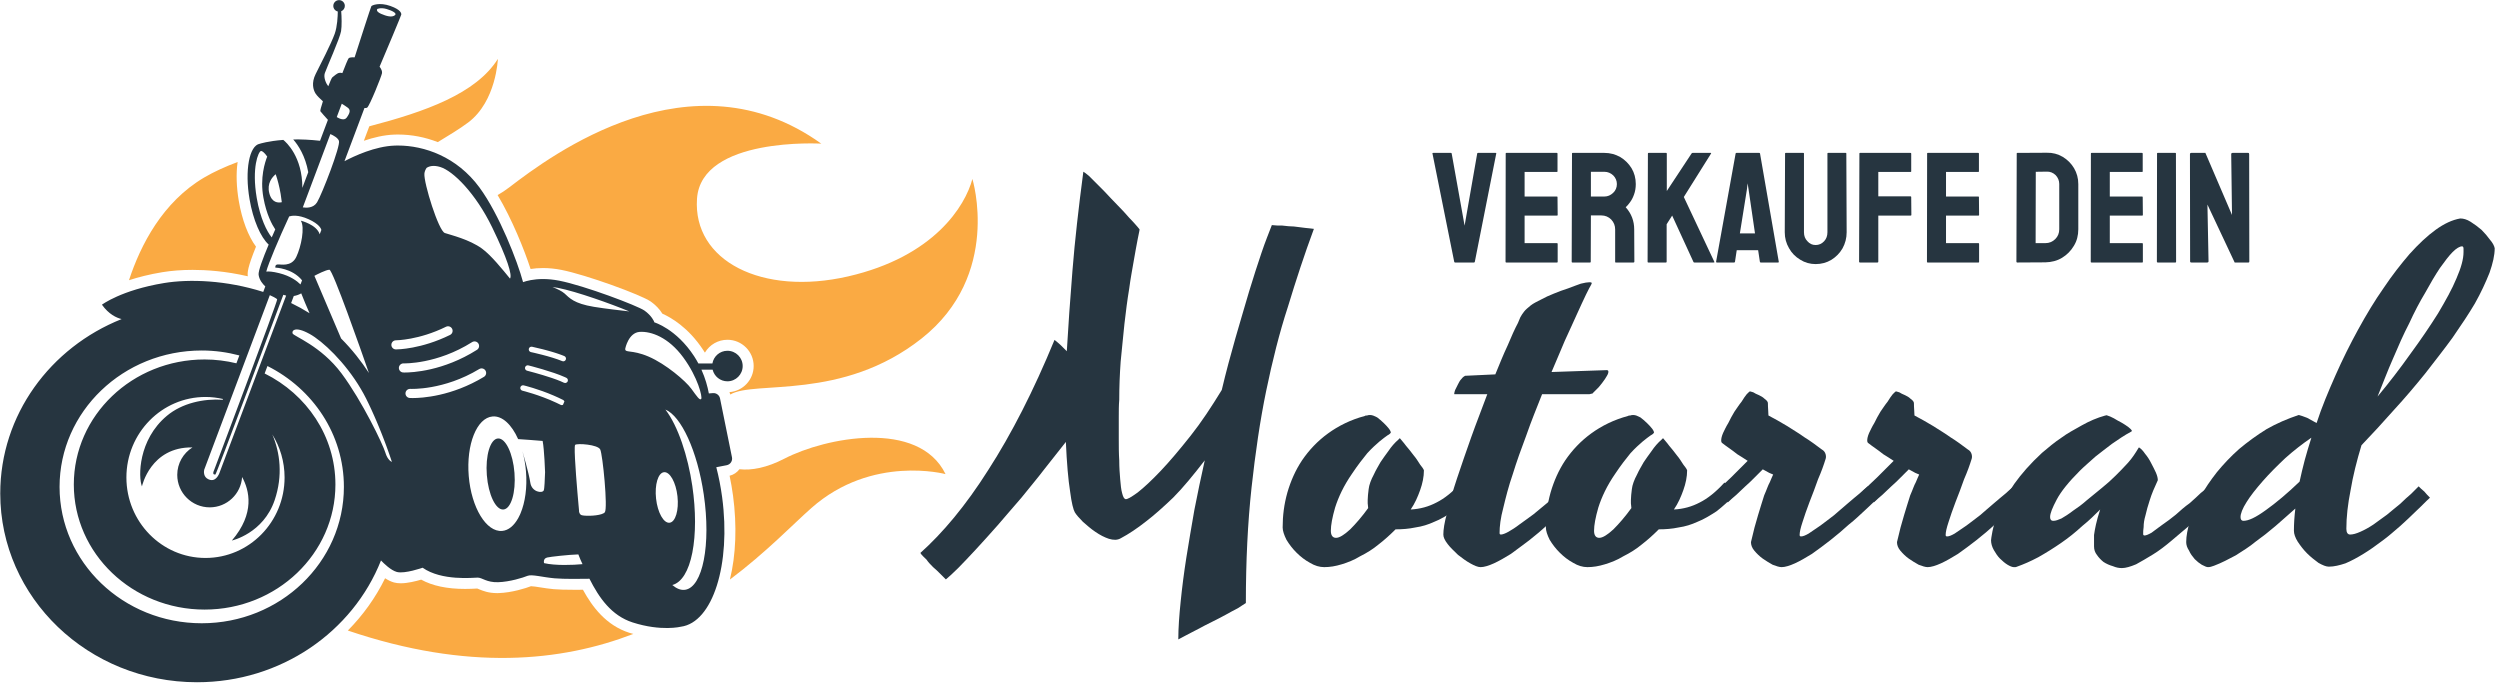 <?xml version="1.0" encoding="UTF-8" standalone="no"?>
<svg xmlns="http://www.w3.org/2000/svg" xmlns:xlink="http://www.w3.org/1999/xlink" xmlns:serif="http://www.serif.com/" width="100%" height="100%" viewBox="0 0 381 105" version="1.1" xml:space="preserve" style="fill-rule:evenodd;clip-rule:evenodd;stroke-linejoin:round;stroke-miterlimit:2;">
    <g transform="matrix(0.556,0,0,0.556,88.84,20.104)">
        <path d="M0,125.493C-0.676,125.5 -1.427,125.506 -2.201,125.506C-4.758,125.506 -6.707,125.448 -8,125.334C-9.325,125.217 -10.572,125.019 -11.672,124.845C-12.706,124.68 -13.684,124.524 -14.228,124.524L-14.251,124.524C-15.627,125.061 -19.498,126.299 -23.129,126.409C-23.27,126.413 -23.407,126.415 -23.543,126.415C-25.942,126.415 -27.477,125.772 -28.492,125.347C-28.646,125.283 -28.847,125.2 -28.968,125.156C-29.076,125.161 -29.216,125.169 -29.383,125.178C-30.057,125.214 -31.075,125.267 -32.317,125.267C-37.243,125.267 -41.276,124.412 -44.335,122.721C-45.786,123.15 -48.07,123.722 -49.932,123.722C-50.625,123.722 -51.23,123.648 -51.784,123.498C-52.615,123.271 -53.441,122.853 -54.226,122.34C-56.838,127.675 -60.31,132.497 -64.442,136.674C-31.515,147.825 -5.892,145.204 13.812,137.602C13.452,137.499 13.094,137.414 12.734,137.299C6.32,135.24 2.555,130.159 0,125.493M55.264,89.538C50.379,92.065 46.208,92.836 42.901,92.455C42.225,93.346 41.288,93.98 40.198,94.241C40.576,96.03 40.891,97.851 41.138,99.683C42.25,107.963 41.938,116.016 40.282,122.699C50.228,115.234 57.504,107.607 62.618,103.087C79.264,88.377 99.393,93.797 99.393,93.797C92.038,78.7 66.489,83.732 55.264,89.538M-94.328,18.937C-94.958,15.239 -95.121,11.447 -94.65,8.249C-98.022,9.511 -101.122,10.909 -103.833,12.506C-115.214,19.213 -121.255,30.982 -124.431,40.652C-121.921,39.832 -118.893,39.044 -115.289,38.45C-112.745,38.03 -109.948,37.817 -106.977,37.817C-103.275,37.817 -97.953,38.157 -91.859,39.571C-92.002,38.552 -91.915,37.117 -89.615,31.446C-91.736,28.602 -93.444,24.118 -94.328,18.937M40.154,71.325C40.254,71.535 40.334,71.755 40.404,71.981C46.943,68.01 71.006,73.851 92.812,56.636C114.877,39.216 106.747,12.893 106.747,12.893C104.812,20.248 96.296,34.184 72.683,39.603C49.07,45.022 30.103,35.345 31.264,18.313C32.425,1.281 65.328,3.216 65.328,3.216C29.715,-22.332 -8.607,6.313 -20.221,15.216C-21.225,15.986 -22.287,16.682 -23.385,17.314C-19.45,23.894 -16.084,32.257 -14.35,37.573C-13.364,37.417 -12.227,37.313 -10.945,37.313C-9.313,37.313 -7.615,37.484 -5.899,37.821C0.861,39.147 15.95,44.647 18.598,46.5C19.92,47.426 21.054,48.64 21.771,49.818C24.075,50.837 28.908,53.573 33.001,59.832C33.134,60.035 33.265,60.243 33.396,60.458L33.457,60.458C34.72,58.345 37.019,56.974 39.61,56.974C43.571,56.974 46.796,60.198 46.796,64.16C46.796,67.939 43.863,71.046 40.154,71.325M-50.696,0.717C-46.941,0.717 -43.249,1.446 -39.789,2.795C-36.87,1.004 -33.884,-0.755 -31.446,-2.59C-23.736,-8.395 -23.317,-20.01 -23.317,-20.01C-29.31,-10.459 -43.28,-5.531 -58.557,-1.54L-60.051,2.433C-57.462,1.543 -54.551,0.834 -51.681,0.734C-51.354,0.722 -51.026,0.717 -50.696,0.717" style="fill:rgb(250,170,67);fill-rule:nonzero;"></path>
    </g>
    <g transform="matrix(0.556,0,0,0.556,75.882,37.169)">
        <path d="M0,53.334C-2.093,53.496 -3.453,57.986 -3.038,63.363C-2.623,68.74 -0.59,72.968 1.503,72.806C3.596,72.645 4.955,68.155 4.54,62.778C4.125,57.401 2.092,53.172 0,53.334M55.719,42.506C55.332,42.99 54.558,41.828 53.009,39.699C51.461,37.57 46.041,32.925 41.3,30.893C36.558,28.86 34.719,30.022 34.912,28.667C34.912,28.667 35.783,24.312 38.88,24.119C41.977,23.925 46.719,25.57 50.783,31.086C54.848,36.603 56.105,42.022 55.719,42.506M51.314,94.809C50.163,94.978 48.972,94.503 47.797,93.506C50.356,92.826 52.298,89.703 53.292,84.625C54.278,79.582 54.275,73.092 53.285,66.349C52.087,58.201 49.386,49.932 45.905,45.408C50.222,47.189 54.668,56.731 56.424,68.688C58.438,82.404 56.151,94.098 51.314,94.809M43.35,69.83C42.927,66.005 43.897,62.759 45.518,62.58C47.138,62.401 48.794,65.356 49.217,69.181C49.64,73.006 48.669,76.252 47.049,76.431C45.429,76.61 43.772,73.655 43.35,69.83M26.3,17.248C20.815,16.344 19.59,14.796 18.235,13.57C17.559,12.958 16.189,12.314 14.965,11.83C15.451,11.893 15.937,11.952 16.431,12.049C21.617,13.067 31.091,16.466 36.008,18.508C33.472,18.202 29.734,17.813 26.3,17.248M29.3,73.57C28.621,74.4 25.362,74.64 23.68,74.477C23.563,74.466 23.455,74.453 23.355,74.438C23.347,74.437 23.339,74.435 23.331,74.434C23.241,74.42 23.158,74.405 23.084,74.388C23.055,74.381 23.031,74.373 23.004,74.366C22.955,74.353 22.906,74.34 22.867,74.325C22.805,74.301 22.753,74.276 22.719,74.248C22.139,73.764 22.235,73.086 22.235,73.086C22.235,73.086 22.212,72.841 22.174,72.42C22.168,72.361 22.162,72.299 22.156,72.234C22.151,72.174 22.146,72.11 22.14,72.045C22.133,71.972 22.126,71.899 22.119,71.82C22.116,71.791 22.113,71.758 22.11,71.728C21.786,68.137 20.948,58.474 21.058,55.787C21.073,55.391 21.108,55.138 21.171,55.086C21.751,54.603 27.364,54.99 28.041,56.344C28.719,57.699 30.171,72.506 29.3,73.57M12.654,87.505C12.654,87.505 12.268,86.248 13.525,85.958C14.426,85.75 19.28,85.198 22.045,85.112C22.238,85.641 22.431,86.119 22.622,86.538C22.81,86.949 22.999,87.364 23.189,87.782C20.677,88.04 15.707,88.215 12.654,87.505M8.88,65.441C8.493,62.828 6.741,56.901 6.741,56.901C6.741,56.901 6.738,56.914 6.738,56.915C7.197,58.592 7.531,60.412 7.691,62.336C8.063,66.785 7.46,70.86 6.209,73.836C6.158,73.959 6.107,74.082 6.054,74.2C5.906,74.527 5.75,74.837 5.586,75.134C4.44,77.211 2.919,78.53 1.155,78.677C-3.177,79.038 -7.274,72.307 -7.996,63.643C-8.718,54.979 -5.791,47.663 -1.459,47.302C1.209,47.08 3.786,49.554 5.542,53.508C7.149,53.616 10.312,53.834 12.26,54.011C12.727,56.419 12.927,62.572 12.927,62.572L12.927,62.573C12.842,64.609 12.777,67.075 12.558,67.57C12.171,68.441 9.268,68.054 8.88,65.441M-23.364,42.256C-23.827,42.256 -24.104,42.241 -24.165,42.237C-24.853,42.194 -25.376,41.602 -25.334,40.914C-25.292,40.226 -24.705,39.707 -24.012,39.742C-23.92,39.746 -14.891,40.206 -5.121,34.307C-4.53,33.95 -3.763,34.139 -3.404,34.73C-3.048,35.321 -3.237,36.09 -3.828,36.446C-12.687,41.795 -20.826,42.256 -23.364,42.256M-25.949,35.249C-26.638,35.221 -27.173,34.64 -27.146,33.951C-27.118,33.262 -26.521,32.735 -25.849,32.751C-25.755,32.759 -16.721,33.025 -7.074,26.923C-6.493,26.554 -5.719,26.728 -5.35,27.311C-4.98,27.894 -5.154,28.667 -5.738,29.035C-14.999,34.894 -23.567,35.255 -25.538,35.255C-25.768,35.255 -25.907,35.251 -25.949,35.249M-27.948,28.925L-27.959,28.925C-28.648,28.922 -29.205,28.362 -29.204,27.672C-29.202,26.983 -28.643,26.425 -27.953,26.425L-27.952,26.425C-27.888,26.425 -21.669,26.384 -14.221,22.71C-13.601,22.406 -12.853,22.659 -12.547,23.279C-12.241,23.898 -12.496,24.647 -13.115,24.953C-21.039,28.861 -27.546,28.925 -27.948,28.925M-29.324,59.616C-29.382,59.579 -29.448,59.529 -29.519,59.472C-29.57,59.429 -29.624,59.383 -29.682,59.327C-29.708,59.301 -29.737,59.27 -29.765,59.241C-29.828,59.175 -29.893,59.101 -29.959,59.018C-29.981,58.991 -30.003,58.964 -30.026,58.935C-30.115,58.816 -30.206,58.682 -30.296,58.529C-30.309,58.507 -30.321,58.481 -30.334,58.458C-30.41,58.322 -30.485,58.17 -30.559,58.005C-30.581,57.956 -30.603,57.905 -30.624,57.853C-30.708,57.649 -30.789,57.431 -30.861,57.183C-31.507,54.99 -37.185,43.119 -42.862,35.506C-48.539,27.893 -56.023,25.312 -56.281,24.538C-56.311,24.449 -56.323,24.354 -56.319,24.257L-56.319,24.248C-56.302,23.954 -56.111,23.655 -55.667,23.523C-54.999,23.325 -53.754,23.505 -51.636,24.667C-48.047,26.635 -41.868,32.451 -37.559,39.775L-37.56,39.775C-37.065,40.614 -36.59,41.469 -36.152,42.344C-35.912,42.825 -35.678,43.306 -35.447,43.787C-35.381,43.924 -35.316,44.062 -35.251,44.2C-35.076,44.567 -34.904,44.935 -34.735,45.3C-34.68,45.423 -34.622,45.546 -34.566,45.668C-34.349,46.144 -34.136,46.617 -33.929,47.086C-33.905,47.139 -33.883,47.191 -33.859,47.245C-33.675,47.664 -33.495,48.08 -33.319,48.491C-33.265,48.62 -33.211,48.747 -33.156,48.875C-33.001,49.243 -32.849,49.606 -32.7,49.965C-32.662,50.056 -32.624,50.148 -32.587,50.239C-32.404,50.683 -32.228,51.119 -32.058,51.544C-32.026,51.623 -31.997,51.697 -31.966,51.775C-31.827,52.123 -31.693,52.465 -31.563,52.798C-31.519,52.913 -31.475,53.026 -31.432,53.138C-31.309,53.456 -31.19,53.766 -31.076,54.067C-31.046,54.146 -31.015,54.229 -30.985,54.306C-30.853,54.657 -30.728,54.995 -30.607,55.32C-30.559,55.452 -30.513,55.577 -30.467,55.704C-30.396,55.897 -30.327,56.086 -30.262,56.269C-30.21,56.411 -30.159,56.552 -30.111,56.687C-30.06,56.829 -30.013,56.962 -29.966,57.096C-29.847,57.432 -29.735,57.749 -29.639,58.028C-29.263,59.117 -29.056,59.764 -29.056,59.764C-29.056,59.764 -29.164,59.721 -29.324,59.616M-81.185,103.986C-102.706,103.986 -120.152,87.249 -120.152,66.603C-120.152,45.957 -102.706,29.22 -81.185,29.22C-77.609,29.22 -74.157,29.707 -70.868,30.573L-71.678,32.73C-74.47,32.06 -77.383,31.68 -80.393,31.68C-100.194,31.68 -116.246,47.026 -116.246,65.958C-116.246,84.888 -100.194,100.235 -80.393,100.235C-60.591,100.235 -44.539,84.888 -44.539,65.958C-44.539,52.702 -52.421,41.221 -63.938,35.518L-63.17,33.475C-50.725,39.717 -42.217,52.197 -42.217,66.603C-42.217,87.249 -59.663,103.986 -81.185,103.986M-61.835,52.235C-59.71,55.646 -58.475,59.685 -58.475,64.022C-58.475,76.208 -68.18,86.086 -80.152,86.086C-92.124,86.086 -101.83,76.208 -101.83,64.022C-101.83,51.836 -92.124,41.958 -80.152,41.958C-78.502,41.958 -76.9,42.159 -75.356,42.515L-75.435,42.726C-80.678,42.368 -86.584,43.65 -90.733,47.119C-98.604,53.699 -98.604,63.893 -97.571,66.474C-97.571,66.474 -95.222,55.593 -83.735,55.788C-86.231,57.365 -87.894,60.141 -87.894,63.312C-87.894,68.23 -83.908,72.215 -78.991,72.215C-74.271,72.215 -70.419,68.54 -70.117,63.896C-68.129,67.531 -66.517,73.819 -72.926,81.312C-72.926,81.312 -64.281,79.376 -61.185,70.215C-58.922,63.522 -59.696,57.247 -61.835,52.235M-62.521,14.051C-62.006,14.281 -60.664,14.902 -60.507,15.215C-60.313,15.603 -77.733,61.86 -77.733,61.86C-78.41,63.312 -77.733,63.215 -77.442,63.215C-77.172,63.215 -61.029,19.88 -58.823,13.955C-58.56,14.035 -58.299,14.107 -58.046,14.167L-76.387,62.944C-76.392,62.957 -76.88,64.21 -77.806,64.618C-78.24,64.807 -78.725,64.785 -79.289,64.55C-80.838,63.902 -80.582,62.253 -80.511,61.915L-62.521,14.051ZM-51.633,19.004C-53.278,17.973 -54.965,17.045 -56.68,16.215L-55.954,14.285C-55.153,14.16 -54.452,13.869 -53.907,13.564C-53.394,14.935 -52.363,17.335 -51.633,19.004M-57.214,-7.529C-56.573,-7.737 -54.784,-8.076 -51.856,-6.746C-48.921,-5.411 -48.463,-4.132 -48.39,-3.831L-48.85,-2.632C-49.687,-5.313 -54.023,-6.365 -54.023,-6.365C-52.862,-4.526 -53.926,0.796 -55.281,3.603C-56.636,6.409 -59.636,5.538 -60.41,5.635C-61.185,5.731 -60.991,6.506 -60.991,6.506C-60.991,6.506 -56.429,6.607 -53.684,9.985L-54.117,11.114C-55.029,10.202 -56.854,8.793 -59.958,8.022C-61.725,7.583 -62.816,7.509 -63.496,7.59C-62.908,5.326 -60.049,-1.413 -57.214,-7.529M-66.105,-12.581C-67.52,-20.881 -65.684,-25.282 -64.933,-25.478L-64.932,-25.478C-64.57,-25.478 -63.946,-24.954 -63.234,-23.936C-63.833,-22.453 -65.267,-18.137 -64.281,-12.688C-63.444,-8.062 -61.916,-5.274 -61.031,-3.969C-61.349,-3.255 -61.672,-2.523 -61.995,-1.779C-63.328,-3.391 -65.155,-7.012 -66.105,-12.581M-60.911,-19.097C-60.384,-17.565 -59.907,-15.77 -59.554,-13.698C-59.419,-12.904 -59.315,-12.15 -59.236,-11.428C-60.224,-11.209 -61.987,-11.235 -62.668,-13.914C-63.351,-16.598 -61.854,-18.315 -60.911,-19.097M-45.925,-30.104C-45.062,-29.729 -43.871,-29.076 -43.571,-28.236C-43.087,-26.881 -48.217,-13.624 -49.571,-11.397C-50.549,-9.792 -52.478,-9.849 -53.479,-10.004L-45.925,-30.104ZM-42.797,-38.428C-42.305,-38.121 -41.612,-37.678 -41.152,-37.333C-40.378,-36.752 -40.475,-35.978 -41.442,-34.624C-42.091,-33.715 -43.388,-34.285 -44.176,-34.759L-42.797,-38.428ZM-35.354,35.391C-37.455,32.164 -39.977,28.948 -42.985,25.924L-50.301,8.752C-49.672,8.417 -47.115,7.086 -46.185,7.086C-45.273,7.086 -37.555,29.069 -35.354,35.391M-20.152,-19.236C-20.108,-19.802 -19.878,-20.336 -19.556,-20.829C-18.875,-21.285 -17.698,-21.656 -15.797,-21.075C-12.313,-20.01 -6.12,-13.914 -1.571,-4.526C2.579,4.039 3.982,8.563 3.315,9.513C1.358,7.119 -1.879,3.084 -4.378,1.28C-7.861,-1.236 -12.797,-2.397 -14.539,-2.978C-16.281,-3.559 -20.346,-16.72 -20.152,-19.236M6.151,39.332C6.247,38.928 6.652,38.679 7.055,38.776C7.242,38.82 11.007,39.732 15.301,41.579C15.685,41.744 16.072,41.918 16.462,42.097C16.521,42.125 16.581,42.152 16.642,42.18C17.048,42.369 17.456,42.565 17.864,42.772C18.042,42.862 18.165,43.015 18.228,43.189C18.091,43.489 17.96,43.792 17.837,44.105C17.737,44.15 17.635,44.191 17.524,44.191C17.411,44.191 17.295,44.165 17.187,44.11C16.785,43.907 16.383,43.715 15.981,43.528C15.981,43.528 15.98,43.528 15.98,43.527L15.98,43.528C11.294,41.346 6.756,40.247 6.707,40.235C6.304,40.139 6.056,39.734 6.151,39.332M7.443,33.846C7.545,33.444 7.959,33.204 8.354,33.303C8.634,33.373 14.978,34.986 18.354,36.522L18.354,36.521C18.493,36.584 18.636,36.648 18.765,36.711C19.137,36.893 19.29,37.342 19.108,37.714C19,37.933 18.8,38.071 18.577,38.114C18.53,38.124 18.482,38.134 18.434,38.134C18.323,38.134 18.211,38.11 18.104,38.058C17.842,37.929 17.544,37.799 17.232,37.668C17.156,37.636 17.081,37.605 17.003,37.572C16.687,37.443 16.357,37.314 16.01,37.185C16.003,37.183 15.996,37.181 15.99,37.178C15.638,37.048 15.271,36.92 14.898,36.793C14.818,36.766 14.74,36.739 14.66,36.712C11.523,35.656 8.036,34.77 7.987,34.757C7.586,34.655 7.343,34.248 7.443,33.846M8.47,28.77C8.555,28.363 8.95,28.105 9.358,28.191C9.461,28.213 10.631,28.463 12.18,28.857C12.35,28.9 12.526,28.946 12.706,28.993C12.763,29.008 12.817,29.022 12.875,29.037C13.101,29.097 13.331,29.159 13.565,29.223C13.665,29.25 13.768,29.279 13.868,29.307C14.002,29.345 14.136,29.382 14.271,29.421C14.4,29.458 14.529,29.496 14.658,29.534C14.771,29.567 14.885,29.6 14.998,29.634C15.134,29.675 15.269,29.716 15.403,29.758C15.511,29.791 15.617,29.825 15.725,29.859C15.861,29.902 15.998,29.946 16.134,29.991C16.237,30.024 16.339,30.059 16.441,30.094C16.577,30.14 16.714,30.186 16.848,30.233C16.947,30.268 17.042,30.304 17.14,30.339C17.262,30.383 17.386,30.427 17.505,30.473L17.505,30.472C17.746,30.563 17.979,30.656 18.203,30.75C18.585,30.91 18.765,31.35 18.604,31.731C18.484,32.019 18.206,32.191 17.913,32.191C17.855,32.191 17.799,32.17 17.741,32.156C17.702,32.147 17.661,32.149 17.623,32.132C17.23,31.968 16.803,31.806 16.354,31.648C16.351,31.647 16.347,31.646 16.344,31.645C15.897,31.488 15.432,31.336 14.959,31.19C14.955,31.189 14.951,31.188 14.946,31.187C14.476,31.041 13.999,30.902 13.531,30.771C13.524,30.769 13.518,30.767 13.51,30.765C13.044,30.635 12.588,30.513 12.155,30.401C12.155,30.401 12.154,30.4 12.153,30.4C10.422,29.952 9.074,29.665 9.048,29.659C8.643,29.573 8.384,29.175 8.47,28.77M-33.071,-64.381C-33.071,-64.381 -32.152,-64.865 -30.507,-64.381C-28.861,-63.897 -27.749,-63.22 -28.136,-62.785C-28.523,-62.349 -29.346,-62.107 -30.942,-62.64C-32.539,-63.172 -33.458,-63.752 -33.071,-64.381M62.904,37.667C65.216,37.667 67.09,35.793 67.09,33.481C67.09,31.17 65.216,29.296 62.904,29.296C60.833,29.296 59.125,30.804 58.79,32.78L54.948,32.78C54.595,32.121 54.217,31.459 53.783,30.796C48.848,23.248 42.88,21.506 42.88,21.506C42.88,21.312 42.106,19.635 40.171,18.28C38.235,16.925 23.719,11.441 16.815,10.086C15.149,9.759 13.656,9.635 12.349,9.635C9.763,9.635 7.91,10.121 6.891,10.48C5.404,4.887 0.357,-8.101 -5.056,-15.462C-11.253,-23.891 -20.188,-26.961 -27.403,-26.961C-27.698,-26.961 -27.991,-26.956 -28.281,-26.946C-33.661,-26.757 -39.373,-24.088 -42.06,-22.666L-36.578,-37.245C-36.252,-37.225 -35.979,-37.249 -35.828,-37.362C-35.159,-37.86 -31.947,-45.833 -31.77,-46.79C-31.685,-47.243 -31.914,-47.911 -32.435,-48.569C-30.663,-52.687 -26.516,-62.614 -26.489,-62.847C-26.455,-63.139 -26.508,-64.154 -29.469,-65.213C-32.431,-66.272 -34.52,-65.438 -34.698,-65.138C-34.837,-64.904 -37.926,-55.323 -39.271,-51.141C-40.123,-51.176 -40.757,-51.093 -40.933,-50.857C-41.133,-50.589 -41.902,-48.743 -42.635,-46.815C-42.921,-46.888 -43.24,-46.935 -43.507,-46.881C-44.152,-46.752 -44.862,-46.042 -45.378,-45.656C-45.548,-45.528 -45.991,-44.515 -46.499,-43.207C-47.047,-43.856 -47.874,-45.577 -47.442,-46.817C-46.926,-48.301 -43.313,-56.365 -42.991,-58.301C-42.759,-59.69 -42.827,-62.336 -42.956,-63.77C-42.372,-64.002 -41.958,-64.57 -41.958,-65.236C-41.958,-66.109 -42.666,-66.817 -43.539,-66.817C-44.412,-66.817 -45.12,-66.109 -45.12,-65.236C-45.12,-64.484 -44.594,-63.858 -43.89,-63.698C-43.904,-62.353 -44.023,-59.577 -44.733,-57.591C-45.701,-54.881 -48.733,-49.01 -49.958,-46.559C-51.185,-44.107 -50.604,-42.236 -50.023,-41.269C-49.642,-40.633 -48.628,-39.671 -47.972,-39.081C-48.44,-37.645 -48.759,-36.501 -48.668,-36.365C-48.478,-36.079 -47.234,-34.706 -46.596,-34.005L-48.754,-28.264C-51.52,-28.573 -53.988,-28.669 -56.11,-28.63C-54.693,-27.014 -52.785,-24.084 -51.987,-19.661L-53.604,-15.357C-53.585,-23.918 -58.052,-27.886 -58.827,-28.506C-62.982,-28.193 -65.269,-27.449 -65.269,-27.449C-68.167,-26.955 -69.423,-20.148 -68.077,-12.245C-67.098,-6.503 -65.013,-1.783 -62.835,0.188C-64.417,3.949 -65.738,7.477 -65.593,8.485C-65.384,9.956 -64.418,11.057 -63.758,11.658L-64.325,13.167C-74.429,9.944 -84.583,9.59 -91.507,10.731C-103.249,12.667 -108.539,16.667 -108.539,16.667C-106.659,19.299 -104.565,20.261 -103.142,20.609C-122.672,28.39 -136.41,46.857 -136.41,68.409C-136.41,96.985 -112.262,120.151 -82.475,120.151C-59.43,120.151 -39.772,106.281 -32.048,86.773C-31.24,87.622 -29.331,89.481 -27.7,89.925C-25.571,90.505 -20.636,88.764 -20.636,88.764C-15.41,92.441 -6.797,91.473 -5.539,91.473C-4.281,91.473 -3.12,92.829 0.073,92.732C3.268,92.634 6.944,91.473 8.105,90.99C9.268,90.505 12.268,91.376 15.558,91.667C18.097,91.891 22.985,91.827 25.092,91.786C27.714,96.974 31.086,101.883 36.944,103.764C44.783,106.28 50.171,104.929 50.171,104.929C58.885,103.758 63.938,87.853 61.457,69.405C61.074,66.555 60.532,63.813 59.86,61.215L62.709,60.664C63.709,60.47 64.36,59.498 64.157,58.499L60.882,42.362C60.697,41.451 59.859,40.822 58.933,40.899L57.817,40.992C57.467,39.094 56.851,36.843 55.784,34.474L58.85,34.474C59.297,36.304 60.937,37.667 62.904,37.667" style="fill:rgb(38,53,64);fill-rule:nonzero;"></path>
    </g>
    <g transform="matrix(1,0,0,1,34.914,-20.983)">
        <g transform="matrix(24,0,0,24,183.179,60.989)">
            <path d="M0.152,-0C0.149,-0 0.148,-0.002 0.147,-0.005L0.009,-0.692C0.008,-0.695 0.01,-0.696 0.013,-0.696L0.126,-0.696C0.129,-0.696 0.13,-0.695 0.131,-0.692L0.213,-0.234L0.293,-0.692C0.294,-0.695 0.295,-0.696 0.298,-0.696L0.41,-0.696C0.413,-0.696 0.415,-0.695 0.414,-0.692L0.278,-0.005C0.277,-0.002 0.276,-0 0.273,-0L0.152,-0Z" style="fill:rgb(38,53,64);fill-rule:nonzero;"></path>
        </g>
        <g transform="matrix(24,0,0,24,193.571,60.989)">
            <path d="M0.044,-0C0.041,-0 0.04,-0.002 0.04,-0.005L0.041,-0.692C0.041,-0.695 0.042,-0.696 0.045,-0.696L0.366,-0.696C0.369,-0.696 0.37,-0.694 0.37,-0.691L0.37,-0.579C0.37,-0.576 0.369,-0.575 0.366,-0.575L0.161,-0.575L0.161,-0.419L0.366,-0.419C0.369,-0.419 0.37,-0.418 0.37,-0.415L0.371,-0.302C0.371,-0.299 0.37,-0.298 0.367,-0.298L0.161,-0.298L0.161,-0.123L0.367,-0.123C0.37,-0.123 0.371,-0.121 0.371,-0.118L0.371,-0.004C0.371,-0.001 0.37,-0 0.367,-0L0.044,-0Z" style="fill:rgb(38,53,64);fill-rule:nonzero;"></path>
        </g>
        <g transform="matrix(24,0,0,24,203.651,60.989)">
            <path d="M0.044,-0C0.041,-0 0.04,-0.002 0.04,-0.005L0.042,-0.692C0.042,-0.695 0.043,-0.696 0.046,-0.696L0.248,-0.696C0.284,-0.696 0.317,-0.687 0.348,-0.67C0.378,-0.652 0.402,-0.628 0.42,-0.599C0.438,-0.569 0.447,-0.535 0.447,-0.498C0.447,-0.473 0.443,-0.451 0.436,-0.432C0.429,-0.412 0.42,-0.395 0.41,-0.382C0.4,-0.368 0.391,-0.358 0.383,-0.351C0.419,-0.311 0.437,-0.264 0.437,-0.21L0.438,-0.005C0.438,-0.002 0.436,-0 0.433,-0L0.32,-0C0.317,-0 0.316,-0.001 0.316,-0.003L0.316,-0.21C0.316,-0.234 0.308,-0.255 0.291,-0.273C0.274,-0.29 0.253,-0.299 0.228,-0.299L0.162,-0.299L0.161,-0.005C0.161,-0.002 0.16,-0 0.157,-0L0.044,-0ZM0.162,-0.419L0.248,-0.419C0.269,-0.419 0.287,-0.427 0.303,-0.442C0.319,-0.457 0.327,-0.476 0.327,-0.498C0.327,-0.519 0.319,-0.538 0.304,-0.553C0.288,-0.568 0.269,-0.576 0.248,-0.576L0.162,-0.576L0.162,-0.419Z" style="fill:rgb(38,53,64);fill-rule:nonzero;"></path>
        </g>
        <g transform="matrix(24,0,0,24,215.219,60.989)">
            <path d="M0.044,-0C0.041,-0 0.04,-0.002 0.04,-0.005L0.042,-0.691C0.042,-0.694 0.043,-0.696 0.046,-0.696L0.158,-0.696C0.161,-0.696 0.162,-0.694 0.162,-0.691L0.162,-0.454L0.319,-0.692C0.321,-0.695 0.323,-0.696 0.326,-0.696L0.441,-0.696C0.444,-0.696 0.444,-0.695 0.443,-0.692L0.27,-0.416L0.464,-0.004C0.465,-0.001 0.464,-0 0.459,-0L0.337,-0C0.334,-0 0.332,-0.001 0.331,-0.004L0.196,-0.298L0.161,-0.243L0.161,-0.005C0.161,-0.002 0.16,-0 0.157,-0L0.044,-0Z" style="fill:rgb(38,53,64);fill-rule:nonzero;"></path>
        </g>
        <g transform="matrix(24,0,0,24,226.475,60.989)">
            <path d="M0.006,-0.005L0.13,-0.692C0.131,-0.695 0.132,-0.696 0.135,-0.696L0.28,-0.696C0.283,-0.696 0.284,-0.695 0.285,-0.692L0.404,-0.005C0.405,-0.002 0.403,-0 0.4,-0L0.289,-0C0.286,-0 0.285,-0.002 0.284,-0.005L0.273,-0.078L0.137,-0.078L0.126,-0.005C0.125,-0.002 0.124,-0 0.121,-0L0.01,-0C0.007,-0 0.006,-0.002 0.006,-0.005ZM0.157,-0.185L0.253,-0.185L0.212,-0.466L0.206,-0.503L0.202,-0.466L0.157,-0.185Z" style="fill:rgb(38,53,64);fill-rule:nonzero;"></path>
        </g>
        <g transform="matrix(24,0,0,24,236.411,60.989)">
            <path d="M0.224,0.01C0.189,0.01 0.156,0.001 0.126,-0.018C0.096,-0.036 0.072,-0.06 0.055,-0.091C0.037,-0.122 0.028,-0.155 0.028,-0.192L0.03,-0.692C0.03,-0.695 0.031,-0.696 0.034,-0.696L0.146,-0.696C0.149,-0.696 0.15,-0.695 0.15,-0.692L0.15,-0.192C0.15,-0.169 0.157,-0.15 0.172,-0.135C0.186,-0.119 0.203,-0.111 0.224,-0.111C0.245,-0.111 0.263,-0.119 0.278,-0.135C0.292,-0.15 0.299,-0.169 0.299,-0.192L0.299,-0.692C0.299,-0.695 0.3,-0.696 0.303,-0.696L0.415,-0.696C0.418,-0.696 0.419,-0.695 0.419,-0.692L0.421,-0.192C0.421,-0.155 0.412,-0.121 0.395,-0.09C0.377,-0.059 0.353,-0.035 0.324,-0.017C0.294,0.001 0.261,0.01 0.224,0.01Z" style="fill:rgb(38,53,64);fill-rule:nonzero;"></path>
        </g>
        <g transform="matrix(24,0,0,24,247.451,60.989)">
            <path d="M0.045,-0C0.042,-0 0.04,-0.002 0.04,-0.005L0.042,-0.692C0.042,-0.695 0.043,-0.696 0.046,-0.696L0.366,-0.696C0.369,-0.696 0.371,-0.695 0.371,-0.692L0.371,-0.579C0.371,-0.576 0.37,-0.575 0.367,-0.575L0.162,-0.575L0.162,-0.42L0.367,-0.42C0.37,-0.42 0.371,-0.418 0.371,-0.415L0.372,-0.302C0.372,-0.299 0.37,-0.298 0.367,-0.298L0.162,-0.298L0.162,-0.005C0.162,-0.002 0.16,-0 0.157,-0L0.045,-0Z" style="fill:rgb(38,53,64);fill-rule:nonzero;"></path>
        </g>
        <g transform="matrix(24,0,0,24,257.795,60.989)">
            <path d="M0.044,-0C0.041,-0 0.04,-0.002 0.04,-0.005L0.041,-0.692C0.041,-0.695 0.042,-0.696 0.045,-0.696L0.366,-0.696C0.369,-0.696 0.37,-0.694 0.37,-0.691L0.37,-0.579C0.37,-0.576 0.369,-0.575 0.366,-0.575L0.161,-0.575L0.161,-0.419L0.366,-0.419C0.369,-0.419 0.37,-0.418 0.37,-0.415L0.371,-0.302C0.371,-0.299 0.37,-0.298 0.367,-0.298L0.161,-0.298L0.161,-0.123L0.367,-0.123C0.37,-0.123 0.371,-0.121 0.371,-0.118L0.371,-0.004C0.371,-0.001 0.37,-0 0.367,-0L0.044,-0Z" style="fill:rgb(38,53,64);fill-rule:nonzero;"></path>
        </g>
        <g transform="matrix(24,0,0,24,271.427,60.989)">
            <path d="M0.045,-0C0.042,-0 0.04,-0.002 0.04,-0.005L0.042,-0.692C0.042,-0.695 0.043,-0.696 0.046,-0.696L0.233,-0.697C0.27,-0.698 0.303,-0.689 0.334,-0.671C0.364,-0.653 0.388,-0.629 0.406,-0.599C0.424,-0.568 0.433,-0.535 0.433,-0.498L0.433,-0.211C0.433,-0.172 0.424,-0.137 0.405,-0.106C0.386,-0.074 0.361,-0.049 0.33,-0.03C0.299,-0.011 0.263,-0.002 0.224,-0.001L0.045,-0ZM0.162,-0.123L0.224,-0.123C0.249,-0.123 0.27,-0.132 0.287,-0.149C0.304,-0.166 0.312,-0.187 0.312,-0.211L0.312,-0.499C0.312,-0.52 0.304,-0.539 0.289,-0.555C0.273,-0.57 0.254,-0.578 0.233,-0.577L0.163,-0.576L0.162,-0.123Z" style="fill:rgb(38,53,64);fill-rule:nonzero;"></path>
        </g>
        <g transform="matrix(24,0,0,24,282.755,60.989)">
            <path d="M0.044,-0C0.041,-0 0.04,-0.002 0.04,-0.005L0.041,-0.692C0.041,-0.695 0.042,-0.696 0.045,-0.696L0.366,-0.696C0.369,-0.696 0.37,-0.694 0.37,-0.691L0.37,-0.579C0.37,-0.576 0.369,-0.575 0.366,-0.575L0.161,-0.575L0.161,-0.419L0.366,-0.419C0.369,-0.419 0.37,-0.418 0.37,-0.415L0.371,-0.302C0.371,-0.299 0.37,-0.298 0.367,-0.298L0.161,-0.298L0.161,-0.123L0.367,-0.123C0.37,-0.123 0.371,-0.121 0.371,-0.118L0.371,-0.004C0.371,-0.001 0.37,-0 0.367,-0L0.044,-0Z" style="fill:rgb(38,53,64);fill-rule:nonzero;"></path>
        </g>
        <g transform="matrix(24,0,0,24,292.835,60.989)">
            <path d="M0.045,-0C0.042,-0 0.04,-0.002 0.04,-0.005L0.041,-0.692C0.041,-0.695 0.042,-0.696 0.045,-0.696L0.157,-0.696C0.16,-0.696 0.161,-0.695 0.161,-0.692L0.162,-0.005C0.162,-0.002 0.161,-0 0.158,-0L0.045,-0Z" style="fill:rgb(38,53,64);fill-rule:nonzero;"></path>
        </g>
        <g transform="matrix(24,0,0,24,297.875,60.989)">
            <path d="M0.049,-0C0.044,-0 0.041,-0.002 0.041,-0.007L0.04,-0.688C0.04,-0.693 0.043,-0.696 0.048,-0.696L0.138,-0.696L0.307,-0.302L0.302,-0.688C0.302,-0.693 0.305,-0.696 0.311,-0.696L0.41,-0.696C0.414,-0.696 0.416,-0.693 0.416,-0.688L0.417,-0.006C0.417,-0.002 0.415,-0 0.412,-0L0.324,-0L0.151,-0.368L0.158,-0.008C0.158,-0.003 0.155,-0 0.149,-0L0.049,-0Z" style="fill:rgb(38,53,64);fill-rule:nonzero;"></path>
        </g>
    </g>
    <g transform="matrix(1,0,0,1,-35.439,-48.699)">
        <g transform="matrix(72,0,0,72,184.34,133.186)">
            <path d="M0.713,-0.689C0.693,-0.635 0.675,-0.58 0.658,-0.524C0.64,-0.469 0.625,-0.409 0.612,-0.346C0.599,-0.283 0.589,-0.214 0.581,-0.141C0.573,-0.067 0.569,0.014 0.569,0.103C0.565,0.106 0.559,0.109 0.552,0.114C0.544,0.118 0.535,0.123 0.526,0.128C0.517,0.133 0.507,0.138 0.497,0.143C0.487,0.148 0.477,0.153 0.468,0.158C0.459,0.163 0.45,0.167 0.443,0.171C0.435,0.175 0.43,0.178 0.426,0.18C0.426,0.156 0.428,0.129 0.431,0.1C0.434,0.07 0.438,0.039 0.443,0.007C0.448,-0.025 0.454,-0.059 0.46,-0.094C0.467,-0.129 0.474,-0.164 0.482,-0.199C0.458,-0.168 0.436,-0.141 0.415,-0.12C0.393,-0.099 0.375,-0.083 0.358,-0.07C0.339,-0.055 0.321,-0.043 0.304,-0.034C0.297,-0.03 0.289,-0.03 0.279,-0.033C0.27,-0.036 0.26,-0.041 0.25,-0.048C0.241,-0.054 0.232,-0.062 0.224,-0.069C0.216,-0.077 0.21,-0.084 0.207,-0.089C0.204,-0.094 0.2,-0.109 0.197,-0.133C0.193,-0.158 0.19,-0.193 0.188,-0.238C0.174,-0.22 0.159,-0.201 0.143,-0.181C0.127,-0.16 0.11,-0.14 0.094,-0.12C0.077,-0.1 0.06,-0.081 0.044,-0.062C0.028,-0.044 0.012,-0.026 -0.002,-0.011C-0.016,0.004 -0.029,0.018 -0.04,0.029C-0.051,0.04 -0.06,0.048 -0.066,0.053C-0.069,0.05 -0.073,0.046 -0.078,0.041C-0.083,0.036 -0.087,0.032 -0.093,0.027C-0.098,0.022 -0.103,0.017 -0.107,0.011C-0.112,0.006 -0.117,0.002 -0.12,-0.003C-0.073,-0.045 -0.024,-0.103 0.024,-0.179C0.073,-0.255 0.12,-0.347 0.164,-0.454C0.169,-0.45 0.174,-0.446 0.178,-0.442C0.182,-0.438 0.186,-0.434 0.19,-0.43C0.193,-0.482 0.197,-0.539 0.202,-0.601C0.207,-0.664 0.215,-0.734 0.225,-0.81C0.227,-0.809 0.231,-0.806 0.237,-0.801C0.243,-0.795 0.25,-0.788 0.258,-0.78C0.266,-0.772 0.275,-0.763 0.284,-0.753C0.293,-0.744 0.302,-0.734 0.31,-0.726C0.318,-0.717 0.325,-0.709 0.332,-0.702C0.338,-0.695 0.342,-0.691 0.344,-0.688C0.344,-0.685 0.342,-0.678 0.34,-0.667C0.338,-0.656 0.335,-0.641 0.332,-0.623C0.329,-0.605 0.325,-0.585 0.322,-0.562C0.318,-0.538 0.315,-0.514 0.312,-0.488C0.309,-0.462 0.307,-0.435 0.304,-0.408C0.302,-0.38 0.301,-0.354 0.301,-0.327C0.3,-0.316 0.3,-0.303 0.3,-0.289C0.3,-0.274 0.3,-0.259 0.3,-0.244C0.3,-0.229 0.3,-0.214 0.301,-0.199C0.301,-0.184 0.302,-0.171 0.303,-0.159C0.304,-0.147 0.305,-0.137 0.307,-0.13C0.309,-0.122 0.311,-0.118 0.314,-0.117C0.318,-0.116 0.326,-0.121 0.34,-0.131C0.354,-0.142 0.37,-0.157 0.389,-0.177C0.408,-0.197 0.429,-0.222 0.452,-0.251C0.475,-0.28 0.496,-0.312 0.518,-0.348C0.527,-0.386 0.537,-0.423 0.547,-0.458C0.557,-0.493 0.567,-0.526 0.576,-0.557C0.585,-0.587 0.594,-0.614 0.602,-0.638C0.61,-0.662 0.618,-0.681 0.624,-0.697C0.631,-0.696 0.638,-0.696 0.646,-0.696C0.655,-0.695 0.663,-0.694 0.671,-0.694C0.68,-0.693 0.688,-0.692 0.695,-0.691C0.702,-0.69 0.708,-0.69 0.713,-0.689Z" style="fill:rgb(38,53,64);fill-rule:nonzero;"></path>
        </g>
        <g transform="matrix(72,0,0,72,235.668,133.186)">
            <path d="M0.036,-0.05C0.036,-0.04 0.04,-0.035 0.047,-0.035C0.054,-0.035 0.064,-0.041 0.077,-0.053C0.089,-0.065 0.102,-0.08 0.115,-0.098C0.115,-0.102 0.114,-0.105 0.114,-0.108C0.114,-0.11 0.114,-0.113 0.114,-0.115C0.114,-0.122 0.115,-0.129 0.116,-0.138C0.117,-0.147 0.121,-0.158 0.127,-0.169C0.131,-0.178 0.136,-0.186 0.141,-0.195C0.146,-0.202 0.151,-0.21 0.158,-0.219C0.164,-0.228 0.171,-0.236 0.179,-0.243L0.182,-0.246C0.185,-0.242 0.19,-0.237 0.195,-0.23C0.2,-0.224 0.206,-0.217 0.211,-0.21C0.217,-0.203 0.221,-0.196 0.225,-0.19C0.229,-0.185 0.232,-0.181 0.233,-0.178C0.233,-0.164 0.23,-0.15 0.225,-0.136C0.22,-0.122 0.214,-0.108 0.205,-0.095C0.225,-0.096 0.243,-0.101 0.26,-0.11C0.276,-0.118 0.294,-0.132 0.312,-0.152C0.315,-0.149 0.319,-0.145 0.323,-0.14C0.328,-0.135 0.332,-0.131 0.335,-0.127C0.321,-0.113 0.308,-0.101 0.295,-0.091C0.281,-0.082 0.268,-0.074 0.255,-0.069C0.242,-0.063 0.229,-0.059 0.215,-0.057C0.201,-0.054 0.187,-0.053 0.173,-0.053C0.162,-0.042 0.15,-0.031 0.137,-0.021C0.125,-0.011 0.112,-0.003 0.098,0.004C0.085,0.012 0.072,0.017 0.059,0.021C0.046,0.025 0.034,0.027 0.022,0.027C0.012,0.027 0.002,0.024 -0.008,0.018C-0.019,0.012 -0.028,0.005 -0.037,-0.004C-0.045,-0.012 -0.052,-0.021 -0.058,-0.031C-0.063,-0.041 -0.066,-0.05 -0.066,-0.057C-0.066,-0.082 -0.063,-0.106 -0.056,-0.131C-0.049,-0.155 -0.039,-0.178 -0.025,-0.199C-0.01,-0.221 0.008,-0.24 0.03,-0.256C0.052,-0.272 0.078,-0.285 0.108,-0.293C0.109,-0.294 0.111,-0.294 0.113,-0.294C0.115,-0.295 0.118,-0.295 0.119,-0.295C0.124,-0.295 0.128,-0.293 0.134,-0.29C0.139,-0.286 0.143,-0.283 0.148,-0.278C0.152,-0.274 0.156,-0.27 0.159,-0.266C0.162,-0.262 0.163,-0.259 0.163,-0.258C0.162,-0.256 0.16,-0.254 0.156,-0.252C0.152,-0.249 0.146,-0.245 0.139,-0.239C0.132,-0.233 0.123,-0.225 0.113,-0.214C0.104,-0.203 0.093,-0.189 0.081,-0.171C0.063,-0.145 0.052,-0.121 0.045,-0.099C0.039,-0.078 0.036,-0.062 0.036,-0.05Z" style="fill:rgb(38,53,64);fill-rule:nonzero;"></path>
        </g>
        <g transform="matrix(72,0,0,72,259.293,133.186)">
            <path d="M0.025,0.027C0.019,0.027 0.012,0.024 0.003,0.019C-0.006,0.014 -0.014,0.008 -0.023,0.001C-0.031,-0.007 -0.039,-0.014 -0.045,-0.022C-0.051,-0.03 -0.054,-0.036 -0.054,-0.042C-0.054,-0.052 -0.052,-0.067 -0.046,-0.088C-0.041,-0.11 -0.034,-0.134 -0.025,-0.161C-0.016,-0.188 -0.006,-0.217 0.005,-0.248C0.016,-0.279 0.028,-0.309 0.039,-0.339L-0.03,-0.339C-0.031,-0.339 -0.031,-0.339 -0.031,-0.34C-0.031,-0.342 -0.03,-0.345 -0.029,-0.348C-0.027,-0.352 -0.025,-0.356 -0.023,-0.36C-0.021,-0.364 -0.019,-0.368 -0.016,-0.371C-0.013,-0.375 -0.01,-0.377 -0.008,-0.378L0.056,-0.381C0.065,-0.403 0.073,-0.423 0.082,-0.442C0.09,-0.461 0.097,-0.477 0.104,-0.49C0.106,-0.494 0.107,-0.498 0.109,-0.502C0.111,-0.506 0.114,-0.51 0.117,-0.514C0.12,-0.518 0.125,-0.522 0.131,-0.527C0.136,-0.531 0.144,-0.535 0.154,-0.54C0.161,-0.544 0.17,-0.548 0.18,-0.552C0.19,-0.556 0.2,-0.56 0.21,-0.563C0.22,-0.567 0.229,-0.57 0.237,-0.573C0.245,-0.575 0.251,-0.576 0.255,-0.576C0.258,-0.576 0.26,-0.576 0.26,-0.574L0.26,-0.573C0.26,-0.573 0.259,-0.572 0.259,-0.571C0.257,-0.568 0.253,-0.56 0.248,-0.55C0.243,-0.539 0.236,-0.525 0.229,-0.509C0.221,-0.492 0.213,-0.473 0.203,-0.452C0.194,-0.431 0.185,-0.409 0.175,-0.386L0.292,-0.39C0.295,-0.39 0.296,-0.388 0.295,-0.384C0.294,-0.38 0.291,-0.376 0.288,-0.371C0.284,-0.365 0.28,-0.36 0.275,-0.354C0.27,-0.349 0.266,-0.345 0.263,-0.342C0.263,-0.341 0.261,-0.34 0.259,-0.34C0.257,-0.339 0.255,-0.339 0.252,-0.339L0.155,-0.339C0.144,-0.311 0.132,-0.282 0.122,-0.253C0.111,-0.224 0.101,-0.196 0.093,-0.17C0.084,-0.144 0.078,-0.12 0.073,-0.099C0.067,-0.077 0.065,-0.059 0.065,-0.045C0.065,-0.043 0.066,-0.042 0.068,-0.042C0.071,-0.042 0.077,-0.044 0.084,-0.048C0.091,-0.052 0.099,-0.057 0.108,-0.064C0.117,-0.07 0.127,-0.078 0.137,-0.085C0.147,-0.093 0.156,-0.101 0.166,-0.109L0.207,-0.144C0.21,-0.141 0.213,-0.137 0.218,-0.133C0.222,-0.128 0.225,-0.124 0.229,-0.12C0.222,-0.113 0.213,-0.104 0.202,-0.094C0.191,-0.084 0.18,-0.073 0.167,-0.063C0.155,-0.052 0.142,-0.041 0.128,-0.03C0.115,-0.02 0.101,-0.01 0.089,-0.001C0.076,0.007 0.064,0.014 0.053,0.019C0.042,0.024 0.032,0.027 0.025,0.027Z" style="fill:rgb(38,53,64);fill-rule:nonzero;"></path>
        </g>
        <g transform="matrix(72,0,0,72,275.781,133.186)">
            <path d="M0.036,-0.05C0.036,-0.04 0.04,-0.035 0.047,-0.035C0.054,-0.035 0.064,-0.041 0.077,-0.053C0.089,-0.065 0.102,-0.08 0.115,-0.098C0.115,-0.102 0.114,-0.105 0.114,-0.108C0.114,-0.11 0.114,-0.113 0.114,-0.115C0.114,-0.122 0.115,-0.129 0.116,-0.138C0.117,-0.147 0.121,-0.158 0.127,-0.169C0.131,-0.178 0.136,-0.186 0.141,-0.195C0.146,-0.202 0.151,-0.21 0.158,-0.219C0.164,-0.228 0.171,-0.236 0.179,-0.243L0.182,-0.246C0.185,-0.242 0.19,-0.237 0.195,-0.23C0.2,-0.224 0.206,-0.217 0.211,-0.21C0.217,-0.203 0.221,-0.196 0.225,-0.19C0.229,-0.185 0.232,-0.181 0.233,-0.178C0.233,-0.164 0.23,-0.15 0.225,-0.136C0.22,-0.122 0.214,-0.108 0.205,-0.095C0.225,-0.096 0.243,-0.101 0.26,-0.11C0.276,-0.118 0.294,-0.132 0.312,-0.152C0.315,-0.149 0.319,-0.145 0.323,-0.14C0.328,-0.135 0.332,-0.131 0.335,-0.127C0.321,-0.113 0.308,-0.101 0.295,-0.091C0.281,-0.082 0.268,-0.074 0.255,-0.069C0.242,-0.063 0.229,-0.059 0.215,-0.057C0.201,-0.054 0.187,-0.053 0.173,-0.053C0.162,-0.042 0.15,-0.031 0.137,-0.021C0.125,-0.011 0.112,-0.003 0.098,0.004C0.085,0.012 0.072,0.017 0.059,0.021C0.046,0.025 0.034,0.027 0.022,0.027C0.012,0.027 0.002,0.024 -0.008,0.018C-0.019,0.012 -0.028,0.005 -0.037,-0.004C-0.045,-0.012 -0.052,-0.021 -0.058,-0.031C-0.063,-0.041 -0.066,-0.05 -0.066,-0.057C-0.066,-0.082 -0.063,-0.106 -0.056,-0.131C-0.049,-0.155 -0.039,-0.178 -0.025,-0.199C-0.01,-0.221 0.008,-0.24 0.03,-0.256C0.052,-0.272 0.078,-0.285 0.108,-0.293C0.109,-0.294 0.111,-0.294 0.113,-0.294C0.115,-0.295 0.118,-0.295 0.119,-0.295C0.124,-0.295 0.128,-0.293 0.134,-0.29C0.139,-0.286 0.143,-0.283 0.148,-0.278C0.152,-0.274 0.156,-0.27 0.159,-0.266C0.162,-0.262 0.163,-0.259 0.163,-0.258C0.162,-0.256 0.16,-0.254 0.156,-0.252C0.152,-0.249 0.146,-0.245 0.139,-0.239C0.132,-0.233 0.123,-0.225 0.113,-0.214C0.104,-0.203 0.093,-0.189 0.081,-0.171C0.063,-0.145 0.052,-0.121 0.045,-0.099C0.039,-0.078 0.036,-0.062 0.036,-0.05Z" style="fill:rgb(38,53,64);fill-rule:nonzero;"></path>
        </g>
        <g transform="matrix(72,0,0,72,299.406,133.186)">
            <path d="M0.198,-0.202C0.194,-0.189 0.189,-0.175 0.182,-0.159C0.176,-0.142 0.17,-0.126 0.164,-0.111C0.158,-0.095 0.153,-0.081 0.149,-0.068C0.145,-0.056 0.143,-0.047 0.143,-0.041C0.143,-0.039 0.144,-0.038 0.146,-0.038C0.15,-0.038 0.155,-0.04 0.162,-0.044C0.169,-0.049 0.177,-0.054 0.187,-0.061C0.196,-0.068 0.206,-0.075 0.216,-0.083C0.226,-0.092 0.236,-0.1 0.245,-0.108C0.254,-0.116 0.263,-0.123 0.27,-0.129C0.278,-0.136 0.283,-0.141 0.287,-0.144C0.29,-0.141 0.294,-0.137 0.298,-0.133C0.302,-0.128 0.306,-0.124 0.309,-0.12C0.302,-0.113 0.293,-0.104 0.282,-0.094C0.271,-0.084 0.26,-0.073 0.247,-0.063C0.235,-0.052 0.222,-0.041 0.208,-0.03C0.195,-0.02 0.182,-0.01 0.169,-0.001C0.156,0.007 0.144,0.014 0.133,0.019C0.122,0.024 0.112,0.027 0.105,0.027C0.1,0.027 0.094,0.025 0.086,0.022C0.079,0.018 0.072,0.014 0.065,0.009C0.058,0.004 0.052,-0.002 0.047,-0.008C0.042,-0.014 0.04,-0.02 0.04,-0.026C0.045,-0.048 0.05,-0.067 0.055,-0.083C0.06,-0.099 0.064,-0.113 0.068,-0.125C0.073,-0.136 0.076,-0.146 0.08,-0.153C0.083,-0.16 0.085,-0.165 0.087,-0.169C0.083,-0.171 0.079,-0.172 0.076,-0.174C0.072,-0.176 0.069,-0.178 0.065,-0.18C0.06,-0.175 0.054,-0.169 0.048,-0.163C0.041,-0.156 0.035,-0.15 0.028,-0.144C0.022,-0.138 0.015,-0.132 0.009,-0.126C0.002,-0.12 -0.004,-0.115 -0.009,-0.11L-0.032,-0.134C-0.024,-0.142 -0.014,-0.152 -0.002,-0.163C0.01,-0.175 0.022,-0.187 0.033,-0.198C0.025,-0.203 0.018,-0.208 0.011,-0.212C0.005,-0.217 -0.001,-0.221 -0.005,-0.224C-0.011,-0.228 -0.016,-0.232 -0.02,-0.235C-0.022,-0.236 -0.023,-0.238 -0.023,-0.241C-0.023,-0.245 -0.022,-0.25 -0.019,-0.257C-0.016,-0.263 -0.013,-0.27 -0.008,-0.278C-0.004,-0.286 0,-0.294 0.005,-0.302C0.01,-0.309 0.015,-0.317 0.02,-0.323C0.024,-0.33 0.028,-0.335 0.031,-0.339C0.035,-0.343 0.037,-0.345 0.038,-0.345C0.039,-0.345 0.041,-0.344 0.045,-0.343C0.048,-0.341 0.052,-0.339 0.057,-0.337C0.061,-0.335 0.065,-0.333 0.068,-0.33C0.072,-0.327 0.074,-0.325 0.075,-0.323C0.076,-0.322 0.076,-0.318 0.076,-0.313C0.076,-0.308 0.077,-0.301 0.077,-0.294C0.09,-0.287 0.103,-0.28 0.116,-0.272C0.13,-0.263 0.142,-0.256 0.153,-0.248C0.166,-0.24 0.178,-0.231 0.19,-0.222C0.194,-0.22 0.197,-0.216 0.198,-0.212C0.199,-0.208 0.199,-0.205 0.198,-0.202Z" style="fill:rgb(38,53,64);fill-rule:nonzero;"></path>
        </g>
        <g transform="matrix(72,0,0,72,321.66,133.186)">
            <path d="M0.198,-0.202C0.194,-0.189 0.189,-0.175 0.182,-0.159C0.176,-0.142 0.17,-0.126 0.164,-0.111C0.158,-0.095 0.153,-0.081 0.149,-0.068C0.145,-0.056 0.143,-0.047 0.143,-0.041C0.143,-0.039 0.144,-0.038 0.146,-0.038C0.15,-0.038 0.155,-0.04 0.162,-0.044C0.169,-0.049 0.177,-0.054 0.187,-0.061C0.196,-0.068 0.206,-0.075 0.216,-0.083C0.226,-0.092 0.236,-0.1 0.245,-0.108C0.254,-0.116 0.263,-0.123 0.27,-0.129C0.278,-0.136 0.283,-0.141 0.287,-0.144C0.29,-0.141 0.294,-0.137 0.298,-0.133C0.302,-0.128 0.306,-0.124 0.309,-0.12C0.302,-0.113 0.293,-0.104 0.282,-0.094C0.271,-0.084 0.26,-0.073 0.247,-0.063C0.235,-0.052 0.222,-0.041 0.208,-0.03C0.195,-0.02 0.182,-0.01 0.169,-0.001C0.156,0.007 0.144,0.014 0.133,0.019C0.122,0.024 0.112,0.027 0.105,0.027C0.1,0.027 0.094,0.025 0.086,0.022C0.079,0.018 0.072,0.014 0.065,0.009C0.058,0.004 0.052,-0.002 0.047,-0.008C0.042,-0.014 0.04,-0.02 0.04,-0.026C0.045,-0.048 0.05,-0.067 0.055,-0.083C0.06,-0.099 0.064,-0.113 0.068,-0.125C0.073,-0.136 0.076,-0.146 0.08,-0.153C0.083,-0.16 0.085,-0.165 0.087,-0.169C0.083,-0.171 0.079,-0.172 0.076,-0.174C0.072,-0.176 0.069,-0.178 0.065,-0.18C0.06,-0.175 0.054,-0.169 0.048,-0.163C0.041,-0.156 0.035,-0.15 0.028,-0.144C0.022,-0.138 0.015,-0.132 0.009,-0.126C0.002,-0.12 -0.004,-0.115 -0.009,-0.11L-0.032,-0.134C-0.024,-0.142 -0.014,-0.152 -0.002,-0.163C0.01,-0.175 0.022,-0.187 0.033,-0.198C0.025,-0.203 0.018,-0.208 0.011,-0.212C0.005,-0.217 -0.001,-0.221 -0.005,-0.224C-0.011,-0.228 -0.016,-0.232 -0.02,-0.235C-0.022,-0.236 -0.023,-0.238 -0.023,-0.241C-0.023,-0.245 -0.022,-0.25 -0.019,-0.257C-0.016,-0.263 -0.013,-0.27 -0.008,-0.278C-0.004,-0.286 0,-0.294 0.005,-0.302C0.01,-0.309 0.015,-0.317 0.02,-0.323C0.024,-0.33 0.028,-0.335 0.031,-0.339C0.035,-0.343 0.037,-0.345 0.038,-0.345C0.039,-0.345 0.041,-0.344 0.045,-0.343C0.048,-0.341 0.052,-0.339 0.057,-0.337C0.061,-0.335 0.065,-0.333 0.068,-0.33C0.072,-0.327 0.074,-0.325 0.075,-0.323C0.076,-0.322 0.076,-0.318 0.076,-0.313C0.076,-0.308 0.077,-0.301 0.077,-0.294C0.09,-0.287 0.103,-0.28 0.116,-0.272C0.13,-0.263 0.142,-0.256 0.153,-0.248C0.166,-0.24 0.178,-0.231 0.19,-0.222C0.194,-0.22 0.197,-0.216 0.198,-0.212C0.199,-0.208 0.199,-0.205 0.198,-0.202Z" style="fill:rgb(38,53,64);fill-rule:nonzero;"></path>
        </g>
        <g transform="matrix(72,0,0,72,343.914,133.186)">
            <path d="M0.252,-0.043C0.252,-0.041 0.253,-0.04 0.255,-0.04C0.258,-0.04 0.263,-0.042 0.27,-0.046C0.276,-0.051 0.284,-0.056 0.293,-0.063C0.302,-0.069 0.311,-0.076 0.321,-0.084C0.331,-0.093 0.34,-0.101 0.35,-0.108C0.359,-0.116 0.367,-0.123 0.374,-0.13C0.382,-0.136 0.387,-0.141 0.391,-0.145C0.394,-0.142 0.398,-0.138 0.402,-0.133C0.406,-0.128 0.41,-0.124 0.414,-0.12C0.406,-0.113 0.397,-0.104 0.386,-0.094C0.375,-0.084 0.363,-0.073 0.351,-0.062C0.338,-0.051 0.325,-0.04 0.312,-0.029C0.299,-0.018 0.286,-0.008 0.273,-0C0.26,0.008 0.248,0.015 0.237,0.021C0.225,0.026 0.215,0.029 0.207,0.029C0.201,0.029 0.195,0.028 0.188,0.025C0.181,0.023 0.174,0.02 0.168,0.016C0.163,0.012 0.158,0.007 0.154,0.001C0.15,-0.004 0.148,-0.01 0.148,-0.017C0.148,-0.02 0.148,-0.023 0.148,-0.027C0.148,-0.03 0.148,-0.035 0.148,-0.041C0.149,-0.047 0.15,-0.055 0.152,-0.063C0.154,-0.072 0.157,-0.083 0.161,-0.095C0.15,-0.084 0.138,-0.072 0.123,-0.06C0.109,-0.047 0.094,-0.035 0.078,-0.024C0.062,-0.013 0.046,-0.003 0.03,0.006C0.013,0.015 -0.001,0.021 -0.015,0.026C-0.017,0.027 -0.018,0.027 -0.019,0.027L-0.022,0.027C-0.025,0.027 -0.03,0.025 -0.035,0.022C-0.04,0.019 -0.046,0.014 -0.051,0.009C-0.056,0.004 -0.06,-0.002 -0.064,-0.009C-0.068,-0.016 -0.07,-0.023 -0.07,-0.03C-0.07,-0.032 -0.069,-0.038 -0.067,-0.049C-0.065,-0.06 -0.06,-0.074 -0.053,-0.092C-0.046,-0.109 -0.035,-0.128 -0.021,-0.149C-0.006,-0.17 0.013,-0.192 0.038,-0.215C0.051,-0.226 0.064,-0.237 0.079,-0.247C0.091,-0.256 0.106,-0.264 0.122,-0.273C0.138,-0.282 0.154,-0.289 0.172,-0.294C0.173,-0.294 0.173,-0.294 0.174,-0.294C0.174,-0.295 0.175,-0.295 0.176,-0.294C0.18,-0.293 0.184,-0.291 0.19,-0.288C0.195,-0.285 0.2,-0.282 0.206,-0.279C0.211,-0.276 0.216,-0.273 0.22,-0.27C0.224,-0.267 0.227,-0.264 0.228,-0.262C0.228,-0.262 0.228,-0.261 0.228,-0.261L0.227,-0.26C0.212,-0.252 0.199,-0.243 0.186,-0.234C0.173,-0.224 0.161,-0.215 0.151,-0.207C0.139,-0.196 0.128,-0.187 0.118,-0.177C0.094,-0.153 0.078,-0.133 0.069,-0.116C0.06,-0.099 0.055,-0.087 0.055,-0.079C0.055,-0.074 0.057,-0.071 0.062,-0.071C0.067,-0.071 0.072,-0.073 0.079,-0.076C0.086,-0.08 0.094,-0.085 0.103,-0.092C0.112,-0.098 0.122,-0.105 0.132,-0.114C0.143,-0.123 0.154,-0.132 0.165,-0.141C0.175,-0.149 0.185,-0.158 0.194,-0.167C0.202,-0.175 0.211,-0.184 0.22,-0.194C0.229,-0.204 0.236,-0.215 0.242,-0.225C0.242,-0.225 0.242,-0.226 0.243,-0.226C0.243,-0.226 0.243,-0.226 0.244,-0.226C0.248,-0.223 0.252,-0.219 0.256,-0.213C0.261,-0.207 0.265,-0.201 0.269,-0.193C0.273,-0.186 0.276,-0.179 0.279,-0.173C0.282,-0.166 0.283,-0.161 0.283,-0.157C0.276,-0.142 0.27,-0.128 0.266,-0.115C0.262,-0.103 0.259,-0.092 0.257,-0.083C0.254,-0.073 0.253,-0.065 0.253,-0.058C0.252,-0.052 0.252,-0.047 0.252,-0.043Z" style="fill:rgb(38,53,64);fill-rule:nonzero;"></path>
        </g>
        <g transform="matrix(72,0,0,72,373.656,133.186)">
            <path d="M0.269,-0.054C0.269,-0.046 0.272,-0.042 0.277,-0.042C0.283,-0.042 0.29,-0.044 0.299,-0.048C0.308,-0.052 0.317,-0.057 0.326,-0.063C0.336,-0.07 0.345,-0.077 0.355,-0.084C0.365,-0.092 0.374,-0.1 0.383,-0.107C0.391,-0.115 0.399,-0.122 0.406,-0.128C0.413,-0.135 0.418,-0.14 0.422,-0.144C0.425,-0.141 0.429,-0.137 0.434,-0.133C0.438,-0.128 0.442,-0.124 0.446,-0.12C0.437,-0.112 0.428,-0.102 0.417,-0.092C0.406,-0.081 0.395,-0.071 0.383,-0.06C0.37,-0.049 0.358,-0.038 0.344,-0.028C0.331,-0.018 0.318,-0.009 0.305,-0.001C0.292,0.007 0.279,0.014 0.267,0.019C0.255,0.023 0.243,0.026 0.232,0.026C0.226,0.026 0.219,0.023 0.21,0.018C0.202,0.012 0.194,0.006 0.186,-0.002C0.178,-0.01 0.172,-0.018 0.166,-0.027C0.161,-0.035 0.158,-0.043 0.158,-0.05C0.158,-0.065 0.159,-0.08 0.161,-0.097C0.146,-0.084 0.132,-0.071 0.119,-0.06C0.105,-0.048 0.091,-0.037 0.077,-0.027C0.064,-0.016 0.049,-0.007 0.035,0.002C0.02,0.01 0.005,0.018 -0.011,0.024C-0.016,0.026 -0.02,0.027 -0.024,0.027C-0.027,0.027 -0.031,0.025 -0.037,0.022C-0.042,0.019 -0.047,0.015 -0.052,0.01C-0.057,0.004 -0.061,-0.001 -0.064,-0.008C-0.068,-0.014 -0.07,-0.02 -0.07,-0.026C-0.07,-0.039 -0.067,-0.054 -0.062,-0.071C-0.057,-0.087 -0.05,-0.104 -0.04,-0.121C-0.031,-0.139 -0.019,-0.156 -0.005,-0.174C0.009,-0.191 0.024,-0.207 0.042,-0.223C0.06,-0.238 0.079,-0.252 0.1,-0.265C0.121,-0.277 0.144,-0.287 0.168,-0.295C0.173,-0.294 0.178,-0.292 0.186,-0.289C0.193,-0.285 0.199,-0.282 0.206,-0.278C0.217,-0.312 0.231,-0.345 0.246,-0.379C0.261,-0.413 0.277,-0.445 0.294,-0.476C0.311,-0.507 0.329,-0.537 0.348,-0.564C0.366,-0.591 0.385,-0.615 0.403,-0.636C0.422,-0.657 0.44,-0.674 0.458,-0.687C0.476,-0.7 0.493,-0.708 0.51,-0.711C0.517,-0.711 0.524,-0.709 0.532,-0.704C0.54,-0.699 0.548,-0.693 0.555,-0.687C0.562,-0.68 0.568,-0.673 0.573,-0.666C0.579,-0.659 0.582,-0.653 0.583,-0.648C0.583,-0.633 0.579,-0.616 0.572,-0.596C0.564,-0.576 0.554,-0.554 0.541,-0.531C0.528,-0.509 0.512,-0.485 0.494,-0.459C0.476,-0.434 0.456,-0.409 0.436,-0.383C0.415,-0.357 0.393,-0.331 0.37,-0.306C0.347,-0.28 0.324,-0.255 0.301,-0.231C0.291,-0.198 0.283,-0.166 0.278,-0.136C0.272,-0.106 0.269,-0.079 0.269,-0.054ZM0.514,-0.652C0.509,-0.652 0.502,-0.648 0.494,-0.64C0.486,-0.632 0.477,-0.62 0.467,-0.606C0.457,-0.591 0.447,-0.574 0.436,-0.554C0.424,-0.534 0.413,-0.513 0.402,-0.489C0.39,-0.466 0.379,-0.441 0.368,-0.415C0.356,-0.388 0.346,-0.361 0.335,-0.334C0.36,-0.364 0.383,-0.394 0.405,-0.425C0.427,-0.455 0.446,-0.483 0.463,-0.51C0.479,-0.537 0.493,-0.562 0.502,-0.584C0.512,-0.607 0.517,-0.625 0.517,-0.64C0.517,-0.642 0.517,-0.645 0.517,-0.647C0.517,-0.65 0.516,-0.652 0.514,-0.652ZM0.051,-0.071C0.062,-0.071 0.077,-0.078 0.099,-0.094C0.12,-0.109 0.144,-0.129 0.17,-0.154C0.173,-0.169 0.177,-0.184 0.181,-0.2C0.185,-0.215 0.19,-0.231 0.195,-0.247C0.176,-0.234 0.158,-0.22 0.14,-0.204C0.122,-0.187 0.106,-0.171 0.092,-0.155C0.078,-0.139 0.066,-0.124 0.058,-0.111C0.049,-0.097 0.045,-0.086 0.045,-0.079C0.045,-0.074 0.047,-0.071 0.051,-0.071Z" style="fill:rgb(38,53,64);fill-rule:nonzero;"></path>
        </g>
    </g>
</svg>

